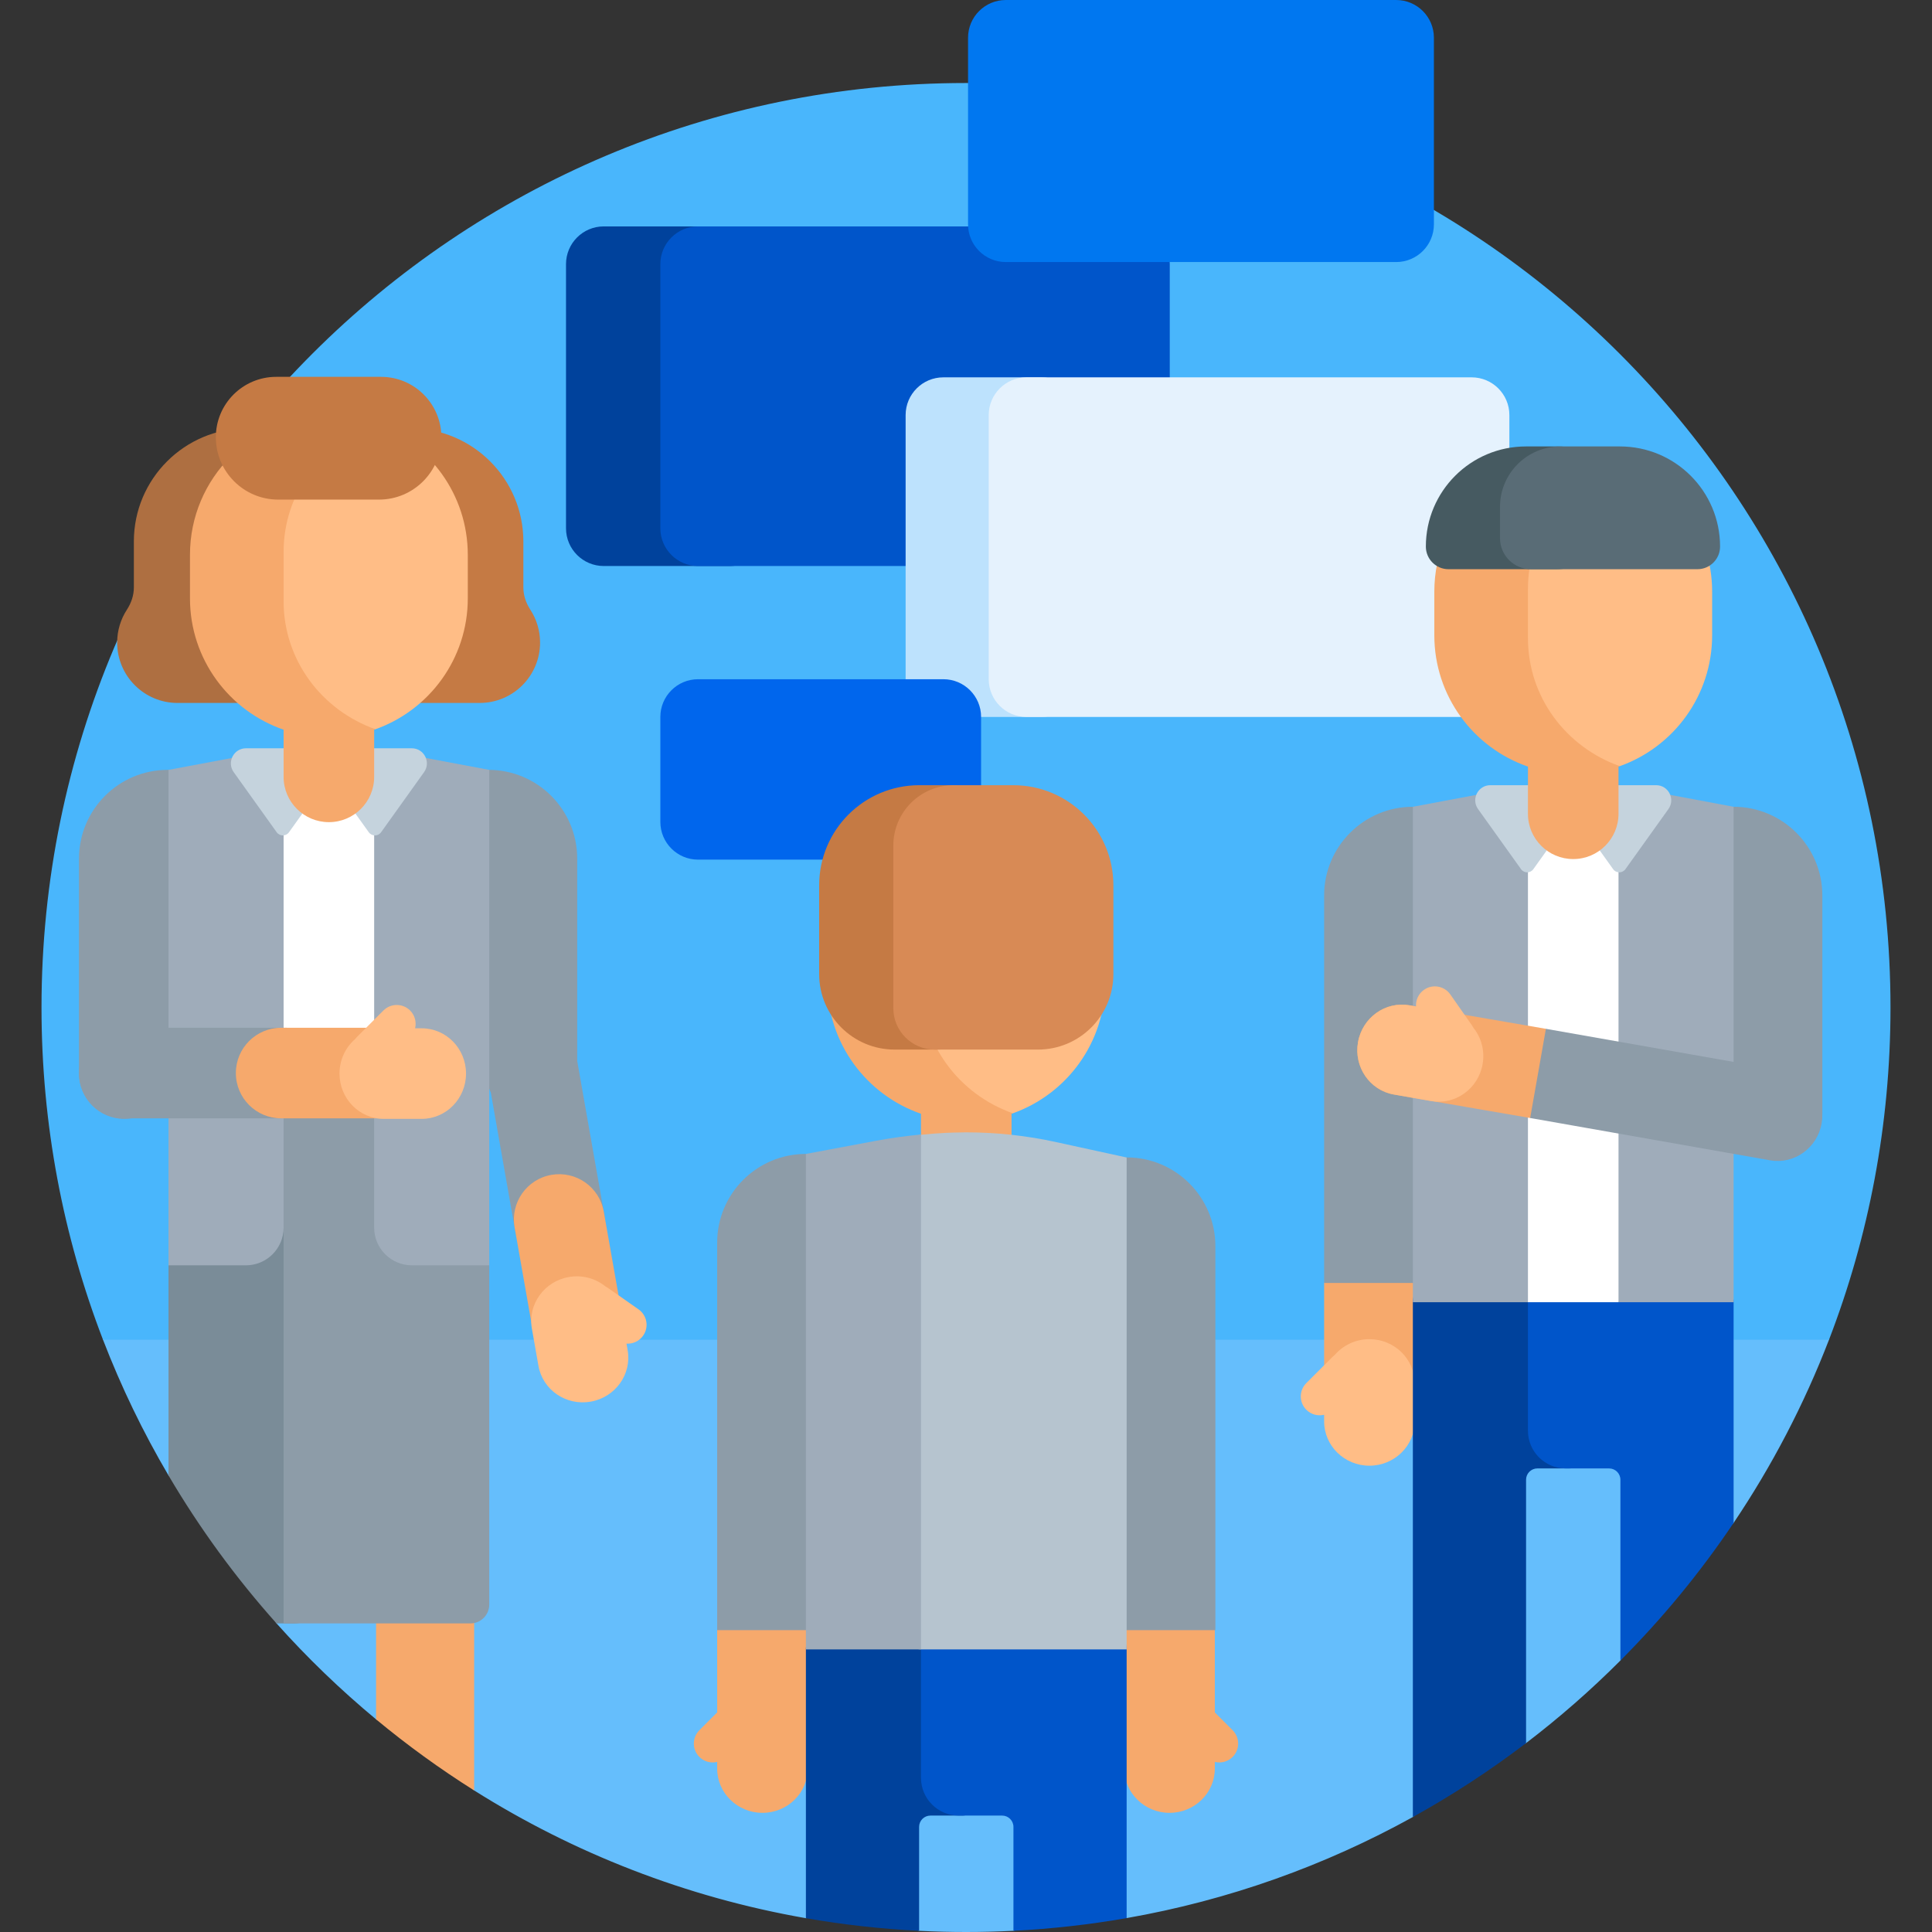 <svg id="Capa_1" enable-background="new 0 0 512 512" viewBox="0 0 512 512" xmlns="http://www.w3.org/2000/svg"><rect x="0" y="0" width="512" height="512" fill="#333333" stroke="none"/><g><path d="m26.532 340c1.181 3.79 2.452 7.54 3.81 11.248.464 1.268-3.533 2.531-3.049 3.788 4.822 12.519 10.643 24.543 17.364 35.973.874 1.487 7.82-1.548 8.725-.081 6.304 10.22 13.337 19.941 21.028 29.093 1.614 1.921-2.799 8.328-1.128 10.198 8.146 9.113 16.964 17.613 26.375 25.421 1.459 1.211 3.487-3.2 4.975-2.023 5.184 4.103 10.538 8 16.05 11.681 1.826 1.219 3.115 8.02 4.975 9.191 26.347 16.585 56.074 28.292 87.914 33.851 1.371.239 2.561-7.598 3.939-7.382 6.622 1.04 13.333 1.814 20.12 2.312 1.913.14 4.016 8.324 5.941 8.42 4.117.206 8.26.31 12.428.31 4.228 0 8.432-.107 12.608-.319 1.91-.097 3.517-6.981 5.416-7.121 6.513-.481 12.956-1.218 19.317-2.198 1.65-.254 3.592 6.24 5.231 5.953 27.073-4.743 52.617-13.931 75.851-26.784 2.134-1.18 3.889-10.555 5.984-11.797 6.369-3.776 12.552-7.832 18.532-12.152 1.725-1.246 3.793 5.649 5.484 4.36 8.823-6.728 17.176-14.041 25-21.882 2.079-2.084.746-8.261 2.75-10.418 7.364-7.928 14.209-16.344 20.481-25.195 1.151-1.624 5.657.794 6.769-.859 10.145-15.079 18.657-31.347 25.283-48.552.501-1.301-5.65-2.608-5.171-3.92 1.34-3.665 2.595-7.372 3.762-11.117h-456.764z" fill="#65befc"/><path d="m484.707 355.037c10.524-27.323 16.293-57.006 16.293-88.037 0-135.31-109.69-245-245-245s-245 109.69-245 245c0 31.031 5.769 60.714 16.293 88.037z" fill="#49b6fc"/><path d="m160.207 322.24-7.241-41.066v-53.635c0-12.988-10.528-23.516-23.516-23.516-6.928 0-12.544 5.616-12.544 12.544v35.75h12.06v32.196c0 1.8.397 3.507 1.107 5.04l6.498 36.854c1.151 6.527 7.375 10.885 13.901 9.734s10.886-7.375 9.735-13.901z" fill="#8d9ca8"/><path d="m154.843 360.925c6.527-1.151 10.885-7.375 9.734-13.901l-4.573-25.934c-1.151-6.527-7.375-10.885-13.901-9.734-6.527 1.151-10.885 7.375-9.734 13.901l4.573 25.934c1.151 6.527 7.375 10.885 13.901 9.734z" fill="#f6a96c"/><path d="m169.217 346.989-8.192-5.736c-.198-.138-.402-.26-.611-.366-2.603-2.089-6.094-3.088-9.683-2.456-6.526 1.151-10.905 7.262-9.778 13.65l1.743 9.887c1.126 6.388 7.331 10.633 13.857 9.482s10.905-7.262 9.778-13.65l-.304-1.726c1.683.107 3.379-.64 4.417-2.122 1.585-2.261 1.035-5.379-1.227-6.963z" fill="#ffbd86"/><path d="m56.995 216.568c0-6.928-5.616-12.544-12.544-12.544-12.987 0-23.516 10.528-23.516 23.516v56.974c0 6.627 5.373 12 12 12 6.627 0 12-5.373 12-12v-32.196h12.06z" fill="#8d9ca8"/><path d="m100.568 157.754v-14.259c0-16.569-13.431-30-30-30h-5.093c-16.569 0-30 13.431-30 30v12.189c0 2.107-.699 4.128-1.848 5.894-1.63 2.507-2.577 5.499-2.577 8.712 0 8.836 7.163 16 16 16h43.574c8.837 0 16-7.164 16-16 0-5.079-2.366-9.605-6.056-12.536z" fill="#ae6f41"/><path d="m138.696 155.683v-12.188c0-16.569-13.431-30-30-30h-11.408c-16.569 0-30 13.431-30 30v21.794c0 2.761 2.239 5 5 5h6.507c0 8.836 7.163 16 16 16h32.328c8.836 0 16-7.164 16-16 0-3.213-.947-6.205-2.578-8.712-1.149-1.766-1.849-3.786-1.849-5.894z" fill="#c57a44"/><path d="m108.542 204.023-9.412-3.508c-3.948-1.471-7.956-2.212-11.973-2.212h-.063c-.905.002-2.538.104-2.538.104-3.144.25-6.276.955-9.371 2.108l-9.412 3.508v23.642 107.659h42.769v-83.191z" fill="#fff"/><path d="m112.658 400.219c-7.18 0-13 5.82-13 13v42.421c8.23 6.829 16.914 13.129 26 18.848v-61.27c0-7.179-5.821-12.999-13-12.999z" fill="#f6a96c"/><path d="m78.135 280.219h-20.933c-2.761 0-5 2.239-5 5v41.617l-7.545 8.489v55.686c8.246 14.023 17.848 27.152 28.625 39.209h4.852c2.761 0 5-2.239 5-5v-140c.001-2.763-2.238-5.001-4.999-5.001z" fill="#7a8c98"/><path d="m120.922 280.219h-51.574v35.094l4.72 6.034c.706.903 1.09 2.017 1.09 3.163v105.71h49.5c2.761 0 5-2.239 5-5v-89.895l-3.735-8.659v-41.447c-.001-2.762-2.24-5-5.001-5z" fill="#8d9ca8"/><path d="m75.158 198.884c-3.952.369-7.889.899-11.794 1.631l-18.706 3.508v131.301h20.5c5.523 0 10-4.477 10-10z" fill="#9facba"/><path d="m110.952 200.515c-3.906-.732-7.842-1.283-11.795-1.652v126.461c0 5.523 4.477 10 10 10h20.5v-131.301z" fill="#9facba"/><path d="m109.126 198.303h-43.937c-3.255 0-5.147 3.68-3.254 6.327l11.392 15.929c.798 1.115 2.456 1.115 3.254 0l8.949-12.513c.798-1.115 2.456-1.115 3.254 0l8.949 12.513c.798 1.115 2.456 1.115 3.254 0l11.392-15.929c1.894-2.647.001-6.327-3.253-6.327z" fill="#c5d3dd"/><path d="m99.499 112.339c-3.858-1.373-8.012-2.12-12.342-2.12-20.33 0-36.811 16.481-36.811 36.811v11.534c0 16.128 10.373 29.833 24.811 34.81v12.504c0 6.627 5.373 12 12 12s12-5.373 12-12v-12.504c.114-.039.228-.079.342-.12.683-.243.683-80.672 0-80.915z" fill="#f6a96c"/><path d="m99.499 112.339c-14.193 5-24.341 18.293-24.341 33.907v13.101c0 15.614 10.149 28.907 24.342 33.907 14.26-5.073 24.469-18.689 24.469-34.69v-11.534c-.001-16.001-10.21-29.617-24.47-34.691z" fill="#ffbd86"/><path d="m73.202 99.867h27.768c8.837 0 16 7.163 16 16 0 9.13-7.402 16.532-16.532 16.532h-26.704c-9.13 0-16.532-7.402-16.532-16.532 0-8.836 7.164-16 16-16z" fill="#c57a44"/><path d="m87.672 284.37c0-6.627-5.373-12-12-12h-42.737c-6.627 0-12 5.373-12 12 0 6.627 5.373 12 12 12h42.738c6.627 0 11.999-5.373 11.999-12z" fill="#8d9ca8"/><path d="m112.839 284.37c0-6.627-5.373-12-12-12h-26.334c-6.627 0-12 5.373-12 12 0 6.627 5.373 12 12 12h26.334c6.627 0 12-5.373 12-12z" fill="#f6a96c"/><path d="m111.757 272.513h-1.753c.397-1.639-.044-3.439-1.323-4.719-1.953-1.952-5.118-1.952-7.071 0l-7.071 7.071c-.171.17-.326.351-.467.538-2.51 2.201-4.1 5.465-4.1 9.109 0 6.627 5.258 12 11.745 12h10.04c6.486 0 11.745-5.373 11.745-12s-5.258-11.999-11.745-11.999z" fill="#ffbd86"/><path d="m160 150h33.468c5.523 0 10-4.477 10-10v-70c0-5.523-4.477-10-10-10h-33.468c-5.523 0-10 4.477-10 10v70c0 5.523 4.477 10 10 10z" fill="#00429c"/><path d="m185 150h115c5.523 0 10-4.477 10-10v-70c0-5.523-4.477-10-10-10h-115c-5.523 0-10 4.477-10 10v70c0 5.523 4.477 10 10 10z" fill="#0055ca"/><path d="m250 190h26.027c5.523 0 10-4.477 10-10v-70c0-5.523-4.477-10-10-10h-26.027c-5.523 0-10 4.477-10 10v70c0 5.523 4.477 10 10 10z" fill="#bde2fd"/><path d="m272.021 190h117.979c5.523 0 10-4.477 10-10v-70c0-5.523-4.477-10-10-10h-117.979c-5.523 0-10 4.477-10 10v70c0 5.523 4.477 10 10 10z" fill="#e5f2fd"/><path d="m185 227.812h65c5.523 0 10-4.477 10-10v-27.812c0-5.523-4.477-10-10-10h-65c-5.523 0-10 4.477-10 10v27.812c0 5.523 4.477 10 10 10z" fill="#0066ed"/><path d="m266.543 69.445h103.457c5.523 0 10-4.477 10-10v-49.445c0-5.523-4.477-10-10-10h-103.457c-5.523 0-10 4.477-10 10v49.445c0 5.523 4.477 10 10 10z" fill="#0077f0"/><path d="m268.413 214.12c-3.858-1.373-8.013-2.12-12.342-2.12-20.33 0-36.811 16.481-36.811 36.811v11.534c0 16.128 10.373 29.833 24.811 34.81v12.504c0 6.627 5.373 12 12 12s12-5.373 12-12v-12.504c.114-.039.228-.079.342-.12.683-.242.683-80.672 0-80.915z" fill="#f6a96c"/><path d="m268.413 214.12c-14.193 5-24.341 18.293-24.341 33.907v13.101c0 15.614 10.149 28.907 24.342 33.907 14.26-5.073 24.469-18.689 24.469-34.69v-11.534c0-16.001-10.21-29.617-24.47-34.691z" fill="#ffbd86"/><path d="m214.056 458.628v-31.202c0-6.486-5.373-11.745-12-11.745s-12 5.258-12 11.745v26.386l-4.719 4.719c-1.953 1.953-1.953 5.118 0 7.071 1.28 1.28 3.08 1.72 4.719 1.323v1.753c0 6.486 5.373 11.745 12 11.745s12-5.258 12-11.745v-10.04c0-.004 0-.007 0-.01z" fill="#f6a96c"/><path d="m226.116 318.349c0-6.928-5.616-12.544-12.544-12.544-12.987 0-23.516 10.528-23.516 23.516v24.778 77.901h24v-77.901h12.06z" fill="#8d9ca8"/><path d="m326.663 458.531-4.719-4.719v-24.872c0-5.442-5.373-9.855-12-9.855s-12 4.412-12 9.855v31.758.008 7.972c0 6.486 5.373 11.745 12 11.745s12-5.258 12-11.745v-1.753c1.639.397 3.439-.044 4.719-1.323 1.952-1.953 1.952-5.119 0-7.071z" fill="#f6a96c"/><path d="m298.572 306.723c-6.928 0-12.544 5.616-12.544 12.544v35.75h12.06v76.983h24v-101.761c-.001-12.987-10.529-23.516-23.516-23.516z" fill="#8d9ca8"/><path d="m255 432h-36.428c-2.761 0-5 2.239-5 5v71.339c9.812 1.713 19.824 2.842 30 3.351v-27.542c0-1.657 1.343-3 3-3h8.428c2.761 0 5-2.239 5-5v-39.148c0-2.761-2.239-5-5-5z" fill="#00429c"/><path d="m293.572 432h-44.5c-2.761 0-5 2.239-5 5v34.148c0 5.523 4.477 10 10 10h11.5c1.657 0 3 1.343 3 3v27.535c10.176-.514 20.188-1.65 30-3.369v-71.314c0-2.761-2.239-5-5-5z" fill="#0055ca"/><path d="m279.866 302.66c-7.846-1.713-15.812-2.575-23.794-2.575h-.125c-1.799.002-5.045.121-5.045.121-2.278.106-4.553.283-6.822.529-.018.002-.036.004-.054.006-3.076.336-5.382 2.98-5.382 6.074v124.862c0 2.998 2.431 5.429 5.429 5.429h54.5v-130.36z" fill="#b6c4cf"/><path d="m244.072 300.665c-3.952.369-7.889.899-11.794 1.631l-18.706 3.508v131.301h30.5z" fill="#9facba"/><path d="m362.907 323.681c-6.627 0-8.705 5.258-8.705 11.745l-3.295 4.574v26.808c0 6.487 5.373 11.745 12 11.745s12-5.258 12-11.745v-31.382c0-6.487-5.373-11.745-12-11.745z" fill="#f6a96c"/><path d="m362.907 354.893c-3.644 0-6.908 1.59-9.109 4.1-.188.141-.368.296-.538.467l-7.071 7.071c-1.953 1.953-1.953 5.118 0 7.071 1.279 1.28 3.08 1.72 4.719 1.323v1.752c0 6.487 5.373 11.745 12 11.745s12-5.258 12-11.745v-10.04c-.001-6.486-5.374-11.744-12.001-11.744z" fill="#ffbd86"/><path d="m386.967 226.349c0-6.928-5.616-12.544-12.544-12.544-12.987 0-23.516 10.528-23.516 23.516v24.778 77.901h24v-77.901h12.06z" fill="#8d9ca8"/><path d="m459.423 213.804c12.987 0 23.516 10.528 23.516 23.516v57.552c0 5.523-4.477 10-10 10h-26.06v-78.523c-.001-6.928 5.616-12.545 12.544-12.545z" fill="#8d9ca8"/><path d="m415.851 340h-36.428c-2.761 0-5 2.239-5 5v136.53c10.495-5.806 20.519-12.359 30-19.589v-69.793c0-1.657 1.343-3 3-3h8.428c2.761 0 5-2.239 5-5v-39.148c0-2.761-2.239-5-5-5z" fill="#00429c"/><path d="m459.423 403.588v-58.588c0-2.761-2.239-5-5-5h-44.5c-2.761 0-5 2.239-5 5v34.148c0 5.523 4.477 10 10 10h11.5c1.657 0 3 1.343 3 3v47.911c11.123-11.147 21.178-23.359 30-36.471z" fill="#0055ca"/><path d="m437.101 213.804-8.881-3.508c-3.725-1.471-7.507-2.212-11.297-2.212h-.059c-.854.002-2.395.104-2.395.104-2.967.25-5.922.955-8.842 2.108l-8.881 3.508v23.642 95.766l8.178 11.893h24l8.178-11.893v-71.298-48.11z" fill="#fff"/><path d="m404.923 208.665c-3.952.369-7.889.899-11.794 1.631l-18.706 3.508v131.301h30.5z" fill="#9facba"/><path d="m440.717 210.296c-3.906-.732-7.842-1.283-11.795-1.652v136.461h30.5v-131.301z" fill="#9facba"/><path d="m438.891 208.085h-43.936c-3.255 0-5.147 3.68-3.254 6.327l11.392 15.929c.798 1.115 2.456 1.115 3.254 0l8.949-12.513c.798-1.115 2.456-1.115 3.254 0l8.949 12.513c.798 1.115 2.456 1.115 3.254 0l11.392-15.929c1.893-2.648 0-6.327-3.254-6.327z" fill="#c5d3dd"/><path d="m429.264 122.12c-3.858-1.373-8.013-2.12-12.342-2.12-20.33 0-36.811 16.481-36.811 36.811v11.534c0 16.128 10.373 29.833 24.811 34.81v12.504c0 6.627 5.373 12 12 12s12-5.373 12-12v-12.504c.114-.04.228-.079.342-.12.683-.242.683-80.672 0-80.915z" fill="#f6a96c"/><path d="m429.264 122.12c-14.193 5-24.341 18.293-24.341 33.907v13.101c0 15.614 10.149 28.907 24.342 33.907 14.26-5.073 24.469-18.689 24.469-34.69v-11.534c0-16.001-10.21-29.617-24.47-34.691z" fill="#ffbd86"/><path d="m243.619 208.085h8.525c8.837 0 16 7.163 16 16v34.066c0 11.046-8.954 20-20 20h-11.057c-11.046 0-20-8.954-20-20v-23.534c.001-14.653 11.879-26.532 26.532-26.532z" fill="#c57a44"/><path d="m252.74 208.085h15.786c14.653 0 26.532 11.879 26.532 26.532v23.534c0 11.046-8.954 20-20 20h-27.336c-6.065 0-10.982-4.917-10.982-10.982v-43.084c0-8.837 7.163-16 16-16z" fill="#d88a55"/><path d="m404.398 118.312h8.525c8.837 0 16 7.163 16 16 0 9.13-7.402 16.532-16.532 16.532h-28.525c-3.314 0-6-2.686-6-6 0-14.653 11.879-26.532 26.532-26.532z" fill="#465a61"/><path d="m413.518 118.312h15.786c14.653 0 26.532 11.879 26.532 26.532 0 3.314-2.686 6-6 6h-44.102c-4.538 0-8.216-3.679-8.216-8.216v-8.315c0-8.838 7.164-16.001 16-16.001z" fill="#596c76"/><path d="m420.291 286.848c-1.151 6.526-4.68 8.347-11.067 7.221l-3.71 2.213-36.145-6.228c-6.388-1.126-10.633-7.331-9.482-13.857s7.262-10.905 13.65-9.778l36.145 6.228 1.09 1.348c6.387 1.126 10.67 6.327 9.519 12.853z" fill="#f6a96c"/><path d="m390.45 272.336c-.106-.209-.228-.413-.366-.611l-5.736-8.192c-1.584-2.262-4.702-2.812-6.964-1.228-1.482 1.038-2.229 2.734-2.122 4.417l-1.726-.304c-6.388-1.126-12.499 3.252-13.65 9.778s3.095 12.731 9.482 13.857l9.888 1.743c6.388 1.126 12.499-3.252 13.65-9.778.632-3.587-.367-7.078-2.456-9.682z" fill="#ffbd86"/><path d="m409.681 272.647 63.587 11.212c6.388 1.126 10.633 7.331 9.482 13.857s-7.262 10.905-13.65 9.778l-63.587-11.212z" fill="#8d9ca8"/></g><g/><g/><g/><g/><g/><g/><g/><g/><g/><g/><g/><g/><g/><g/><g/></svg>